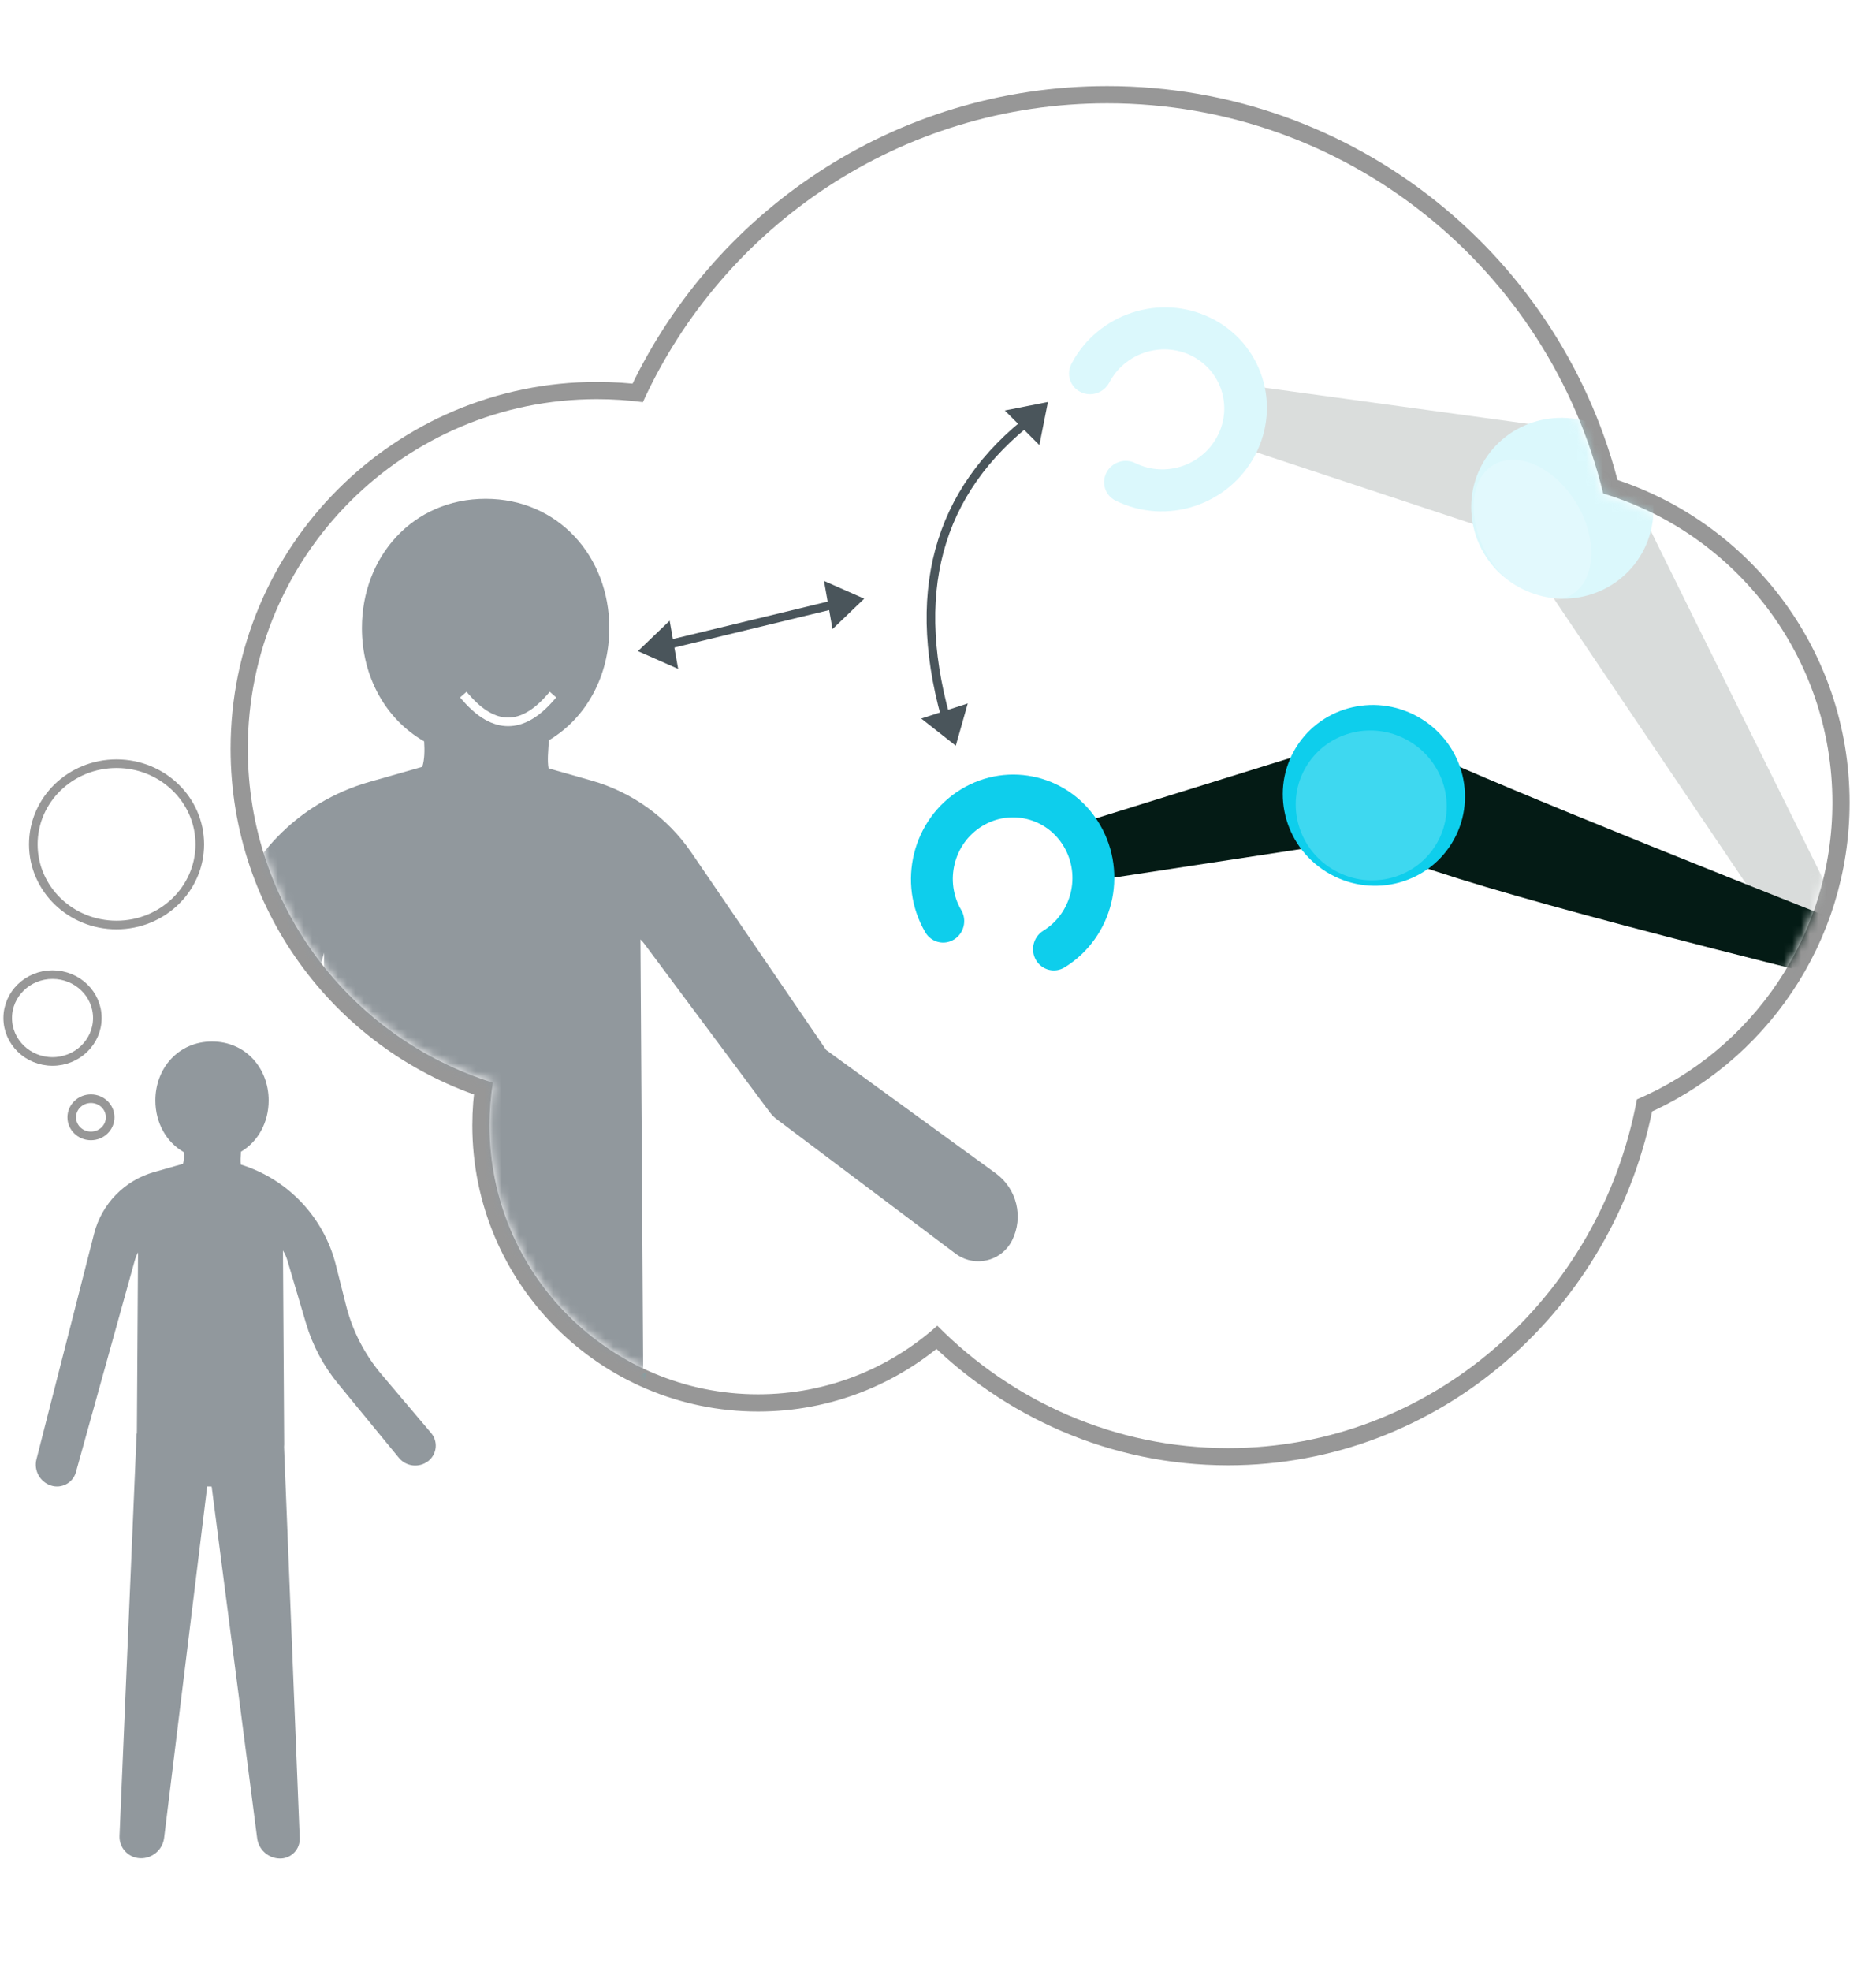 <?xml version="1.0" encoding="UTF-8"?>
<svg width="218px" height="229px" viewBox="0 0 218 229" version="1.1" xmlns="http://www.w3.org/2000/svg" xmlns:xlink="http://www.w3.org/1999/xlink">
    <!-- Generator: Sketch 47.1 (45422) - http://www.bohemiancoding.com/sketch -->
    <title>Group 14</title>
    <desc>Created with Sketch.</desc>
    <defs>
        <path d="M28.48,113.781 C11.978,108.629 0,93.212 0,74.994 C0,52.559 18.165,34.372 40.572,34.372 C42.381,34.372 44.163,34.491 45.909,34.72 C55.259,14.235 75.905,0 99.871,0 C127.791,0 151.204,19.319 157.502,45.334 C172.912,49.981 184.137,64.3 184.137,81.243 C184.137,96.714 174.779,109.997 161.421,115.726 C157.133,138.803 137.494,156.237 113.915,156.237 C100.766,156.237 88.842,150.815 80.122,142.016 C74.598,146.973 67.3,149.988 59.298,149.988 C42.062,149.988 28.089,135.998 28.089,118.74 C28.089,117.052 28.222,115.396 28.48,113.781 Z" id="path-1"></path>
    </defs>
    <g id="Page-1" stroke="none" stroke-width="1" fill="none" fill-rule="evenodd">
        <g id="SINA_WebsiteReview_Vorschlag_ÜberSina" transform="translate(-332, -653)">
            <g id="SINA_Projekt_Bild_2" transform="translate(332, 653)">
                <g id="Group-14">
                    <rect id="Rectangle-7-Copy" fill="#FFFFFF" x="0" y="0" width="218" height="229"></rect>
                    <g id="Group-16" transform="translate(0.275, 12)">
                        <g id="Group-9" transform="translate(0.621, 0)" stroke="#979797" fill="#FFFFFF">
                            <g id="Group-6" transform="translate(0, 76.724)">
                                <ellipse id="Oval-5" cx="12.648" cy="9.37" rx="9.672" ry="9.37"></ellipse>
                                <ellipse id="Oval-5-Copy-2" cx="5.208" cy="29.55" rx="5.208" ry="5.045"></ellipse>
                                <ellipse id="Oval-5-Copy-3" cx="9.672" cy="41.082" rx="2.232" ry="2.162"></ellipse>
                            </g>
                            <g id="Group-8" transform="translate(27.899, 0)" stroke-width="4">
                                <path d="M28.48,113.781 C11.978,108.629 0,93.212 0,74.994 C0,52.559 18.165,34.372 40.572,34.372 C42.381,34.372 44.163,34.491 45.909,34.72 C55.259,14.235 75.905,0 99.871,0 C127.791,0 151.204,19.319 157.502,45.334 C172.912,49.981 184.137,64.3 184.137,81.243 C184.137,96.714 174.779,109.997 161.421,115.726 C157.133,138.803 137.494,156.237 113.915,156.237 C100.766,156.237 88.842,150.815 80.122,142.016 C74.598,146.973 67.3,149.988 59.298,149.988 C42.062,149.988 28.089,135.998 28.089,118.74 C28.089,117.052 28.222,115.396 28.48,113.781 Z" id="Combined-Shape"></path>
                            </g>
                        </g>
                        <g id="Group-3" transform="translate(28.52, 0)">
                            <mask id="mask-2" fill="white">
                                <use xlink:href="#path-1"></use>
                            </mask>
                            <use id="Mask" fill="#FFFFFF" xlink:href="#path-1"></use>
                            <g id="Group-18" mask="url(#mask-2)">
                                <g transform="translate(-17.098, 45.951)">
                                    <path d="M52.049,31.319 C51.884,30.443 52.009,29.265 52.089,28.052 C56.425,25.466 59.107,20.595 59.107,15.011 C59.107,6.721 53.192,0 44.733,0 C36.274,0 30.36,6.721 30.36,15.011 C30.36,20.685 33.13,25.623 37.589,28.176 C37.656,29.239 37.644,30.293 37.373,31.138 L31.19,32.902 L31.19,32.902 C22.976,35.245 16.626,41.779 14.517,50.057 L4.12,90.879 L0.182,106.337 L0.182,106.337 C-0.542,109.183 1.059,112.103 3.847,113.022 C6.454,113.882 9.263,112.465 10.123,109.859 C10.148,109.783 10.171,109.707 10.192,109.63 L14.987,92.335 L25.907,52.942 L25.907,52.942 C25.924,52.881 25.942,52.82 25.961,52.76 C25.851,70.087 25.769,83.2 25.713,92.099 C25.698,94.414 25.676,97.888 25.647,102.519 C25.647,110.241 37.589,113.275 44.348,113.275 C51.107,113.275 63.049,110.241 63.049,102.519 C63.019,97.79 62.997,94.244 62.982,91.88 C62.924,82.762 62.839,69.198 62.725,51.187 C62.903,51.363 63.068,51.552 63.218,51.754 L63.218,51.754 L77.759,71.272 C77.987,71.578 78.258,71.85 78.563,72.08 L78.563,72.08 L99.351,87.703 C99.562,87.862 99.788,88.002 100.024,88.12 C102.192,89.204 104.828,88.326 105.912,86.159 C107.27,83.443 106.465,80.143 104.009,78.358 L104.009,78.358 L84.309,64.036 L68.64,41.092 C65.868,37.033 61.76,34.076 57.032,32.733 L57.032,32.733 L52.049,31.319 Z" id="Combined-Shape" fill="#91989D" fill-rule="nonzero"></path>
                                    <path d="M23.51,100.451 L41.676,110.357 L35.443,203.063 L35.443,203.063 C35.244,206.034 32.791,208.351 29.813,208.382 L29.813,208.382 L29.813,208.382 C26.901,208.412 24.517,206.076 24.487,203.165 C24.487,203.163 24.487,203.162 24.487,203.16 L23.51,100.451 Z" id="Rectangle-4" fill="#00CEEE" fill-rule="evenodd" transform="translate(32.593, 154.417) rotate(3) translate(-32.593, -154.417) "></path>
                                    <path d="M44.882,111.487 L63.294,101.52 L67.316,204.313 L67.316,204.313 C67.423,207.042 65.298,209.34 62.569,209.447 C62.505,209.45 62.44,209.451 62.376,209.451 L62.376,209.451 L62.376,209.451 C59.438,209.451 56.959,207.265 56.591,204.35 L44.882,111.487 Z" id="Rectangle-4-Copy" fill="#00CEEE" fill-rule="evenodd"></path>
                                </g>
                            </g>
                            <g mask="url(#mask-2)" id="Group">
                                <g transform="translate(133.033, 82.314) rotate(-45) translate(-133.033, -82.314) translate(63.033, -4.186)">
                                    <g transform="translate(-0, 0)">
                                        <g id="Group-2" transform="translate(5.799, 5.478) rotate(-315) translate(-5.799, -5.478) translate(0.799, 3.478)" stroke-linecap="square" stroke="#FFFFFF">
                                            <g id="Group-5" transform="translate(-0, -0)">
                                                <path d="M0.026,0.654 C3.28,4.374 6.535,4.374 9.79,0.654" id="Line-4"></path>
                                            </g>
                                        </g>
                                        <g id="Group-Copy-2" transform="translate(74.914, 93.215) scale(-1, 1) rotate(-344) translate(-74.914, -93.215) translate(26.914, 24.715)">
                                            <path d="M64.391,128.625 C64.391,118.431 53.412,110.167 39.868,110.167 C26.324,110.167 15.345,118.431 15.345,128.625 C15.345,138.82 64.391,138.82 64.391,128.625 Z" id="Oval-4" fill="#0ECEEC"></path>
                                            <path d="M64.391,128.3 C64.391,119.292 54.751,111.989 42.859,111.989 C30.966,111.989 21.326,119.292 21.326,128.3 C21.326,137.309 64.391,137.309 64.391,128.3 Z" id="Oval-4" fill="#FFFFFF" opacity="0.2"></path>
                                            <g id="Group-7" opacity="0.5">
                                                <path d="M19.681,63.089 L33.528,64.566 C33.574,64.009 32.664,81.464 30.796,116.932 C28.542,117.312 25.83,116.885 24.024,116.161 C21.199,81.171 19.752,63.48 19.681,63.089 Z" id="Rectangle-3" fill="#B3BAB8" transform="translate(26.605, 90.081) rotate(-30) translate(-26.605, -90.081) "></path>
                                                <polygon id="Rectangle-3-Copy" fill="#041B15" opacity="0.3" transform="translate(14.578, 39.948) rotate(-162) translate(-14.578, -39.948) " points="8.067 27.167 21.09 21.162 18.991 58.734 12.113 58.734"></polygon>
                                                <path d="M29.721,16.509 C28.677,20.237 24.778,22.476 21.012,21.511 C17.246,20.545 15.04,16.74 16.084,13.012 C17.128,9.284 21.027,7.044 24.793,8.01 C26.111,8.348 27.476,7.564 27.841,6.259 C28.207,4.954 27.434,3.622 26.116,3.284 C19.714,1.643 13.086,5.45 11.311,11.788 C9.536,18.126 13.287,24.595 19.689,26.236 C26.091,27.877 32.72,24.07 34.494,17.732 C34.86,16.427 34.088,15.096 32.77,14.758 C31.451,14.42 30.087,15.204 29.721,16.509 Z" id="Page-1" fill="#B7F1FA" fill-rule="nonzero" transform="translate(22.728, 14.76) rotate(-13) translate(-22.728, -14.76) "></path>
                                                <path d="M10.467,71.466 C4.686,71.466 0,66.71 0,60.843 C0,54.975 4.686,50.219 10.467,50.219 C16.248,50.219 20.934,54.975 20.934,60.843 C20.934,66.71 16.248,71.466 10.467,71.466 Z" id="Oval-4-Copy-2" fill="#B7F1FA" fill-rule="nonzero"></path>
                                                <path d="M14.351,67.824 C11.048,67.824 8.37,63.883 8.37,59.021 C8.37,54.16 11.048,50.219 14.351,50.219 C17.654,50.219 20.332,54.16 20.332,59.021 C20.332,63.883 17.654,67.824 14.351,67.824 Z" id="Oval-4-Copy-3" fill="#FFFFFF" fill-rule="nonzero" opacity="0.2" transform="translate(14.351, 59.021) rotate(-30) translate(-14.351, -59.021) "></path>
                                            </g>
                                            <ellipse id="Oval-6" fill="#087480" cx="40.466" cy="113.203" rx="5.981" ry="2.428"></ellipse>
                                            <path d="M37.043,57.551 L49.705,58.756 C51.293,59.339 51.153,77.365 49.285,112.833 C47.031,113.213 44.319,112.786 42.513,112.062 C39.688,77.072 37.865,58.901 37.043,57.551 Z" id="Rectangle-3" fill="#041B15" transform="translate(43.921, 85.263) rotate(-348) translate(-43.921, -85.263) "></path>
                                            <polygon id="Rectangle-3-Copy" fill="#041B15" transform="translate(60.559, 44.747) rotate(-138) translate(-60.559, -44.747) " points="54.589 28.746 66.529 27.595 63.975 61.9 57.096 61.9"></polygon>
                                            <path d="M50.258,68.486 C44.477,68.486 39.791,63.73 39.791,57.863 C39.791,51.995 44.477,47.239 50.258,47.239 C56.039,47.239 60.725,51.995 60.725,57.863 C60.725,63.73 56.039,68.486 50.258,68.486 Z" id="Oval-4-Copy" fill="#0ECEEC" fill-rule="nonzero"></path>
                                            <path d="M51.428,66.957 C46.639,66.957 42.756,63.017 42.756,58.155 C42.756,53.294 46.639,49.353 51.428,49.353 C56.218,49.353 60.101,53.294 60.101,58.155 C60.101,63.017 56.218,66.957 51.428,66.957 Z" id="Oval-4-Copy" fill="#FFFFFF" fill-rule="nonzero" opacity="0.2"></path>
                                            <path d="M85.924,27.45 C84.88,31.178 80.981,33.418 77.215,32.453 C73.449,31.487 71.243,27.682 72.287,23.954 C73.331,20.226 77.23,17.986 80.996,18.952 C82.314,19.29 83.679,18.506 84.044,17.201 C84.409,15.896 83.637,14.564 82.319,14.226 C75.917,12.585 69.288,16.392 67.514,22.73 C65.739,29.068 69.49,35.537 75.892,37.178 C82.294,38.819 88.922,35.012 90.697,28.674 C91.063,27.369 90.29,26.037 88.972,25.7 C87.654,25.362 86.29,26.145 85.924,27.45 Z" id="Page-1" fill="#0ECEEC" fill-rule="nonzero" transform="translate(78.931, 25.702) rotate(45) translate(-78.931, -25.702) "></path>
                                        </g>
                                    </g>
                                </g>
                            </g>
                            <g id="Group-10" mask="url(#mask-2)">
                                <g transform="translate(44.639, 54.404)">
                                    <path d="M3.306,8.704 L23.351,3.857" id="Line-3" stroke="#4A555B" stroke-width="1" fill="none" stroke-linecap="square"></path>
                                    <polygon id="Rectangle" stroke="none" fill="#4A555B" fill-rule="evenodd" transform="translate(24.903, 3.517) rotate(-100) translate(-24.903, -3.517) " points="22.06 1.395 27.745 1.395 24.903 5.638"></polygon>
                                    <polygon id="Rectangle" stroke="none" fill="#4A555B" fill-rule="evenodd" transform="translate(2.785, 8.875) rotate(-280) translate(-2.785, -8.875) " points="-0.058 6.753 5.628 6.753 2.785 10.997"></polygon>
                                </g>
                            </g>
                            <g id="Group-10-Copy" mask="url(#mask-2)">
                                <g transform="translate(86.289, 54.944) rotate(-45) translate(-86.289, -54.944) translate(66.789, 41.944)">
                                    <path d="M1.071,17.091 C12.588,5.574 24.789,2.77 37.675,8.678" id="Line-3" stroke="#4A555B" stroke-width="1" fill="none" stroke-linecap="square" transform="translate(19.373, 11.382) rotate(-17) translate(-19.373, -11.382) "></path>
                                    <polygon id="Rectangle" stroke="none" fill="#4A555B" fill-rule="evenodd" transform="translate(36.422, 3.415) rotate(-90) translate(-36.422, -3.415) " points="33.58 1.293 39.265 1.293 36.422 5.536"></polygon>
                                    <polygon id="Rectangle" stroke="none" fill="#4A555B" fill-rule="evenodd" transform="translate(3.698, 22.193) rotate(-333) translate(-3.698, -22.193) " points="0.855 20.071 6.541 20.071 3.698 24.314"></polygon>
                                </g>
                            </g>
                        </g>
                    </g>
                    <g id="Group-2" transform="translate(4, 121)" fill-rule="nonzero" fill="#91989D">
                        <g id="Group-5">
                            <path d="M23.987,14.299 C23.91,13.899 23.968,13.359 24.005,12.803 C25.99,11.623 27.218,9.4 27.218,6.851 C27.218,3.068 24.51,0 20.637,0 C16.763,0 14.055,3.068 14.055,6.851 C14.055,9.441 15.323,11.695 17.365,12.86 C17.396,13.345 17.39,13.826 17.267,14.212 L13.89,15.172 L13.89,15.172 C10.467,16.146 7.818,18.866 6.937,22.315 L2.04,41.479 L0.239,48.528 L0.239,48.528 C-0.094,49.83 0.639,51.166 1.915,51.586 L1.915,51.586 L1.915,51.586 C3.111,51.979 4.399,51.328 4.792,50.132 C4.803,50.099 4.813,50.065 4.822,50.031 L7.016,42.143 L11.649,25.483 L11.649,25.483 C11.745,25.14 11.876,24.811 12.038,24.501 C11.99,32.201 11.953,38.046 11.927,42.036 C11.922,42.876 11.915,44.05 11.905,45.558 L11.875,45.54 L9.887,92.291 C9.887,92.291 9.887,92.291 9.887,92.291 C9.829,93.668 10.898,94.832 12.275,94.89 C13.684,94.95 14.902,93.918 15.073,92.518 L15.073,92.518 L20.076,51.694 C20.208,51.699 20.336,51.701 20.46,51.701 C20.504,51.701 20.549,51.7 20.594,51.7 L25.884,92.574 C26.058,93.917 27.202,94.922 28.557,94.922 C28.587,94.922 28.618,94.922 28.648,94.921 C29.904,94.87 30.881,93.812 30.83,92.556 L30.83,92.556 L29.008,47.114 C29.018,47.009 29.023,46.901 29.023,46.792 C29.01,44.634 28.999,43.015 28.992,41.936 C28.967,37.931 28.93,32.045 28.881,24.28 C29.104,24.646 29.281,25.043 29.405,25.463 L29.405,25.463 L31.557,32.733 C32.315,35.296 33.58,37.681 35.276,39.747 L42.349,48.363 C43.191,49.389 44.695,49.562 45.748,48.754 C45.777,48.732 45.805,48.709 45.833,48.686 C46.79,47.876 46.909,46.443 46.099,45.487 L46.099,45.487 L40.339,38.683 C38.369,36.356 36.957,33.609 36.211,30.653 L35.026,25.951 C33.625,20.4 29.435,15.991 23.987,14.299 Z" id="Combined-Shape"></path>
                        </g>
                    </g>
                </g>
            </g>
        </g>
    </g>
</svg>